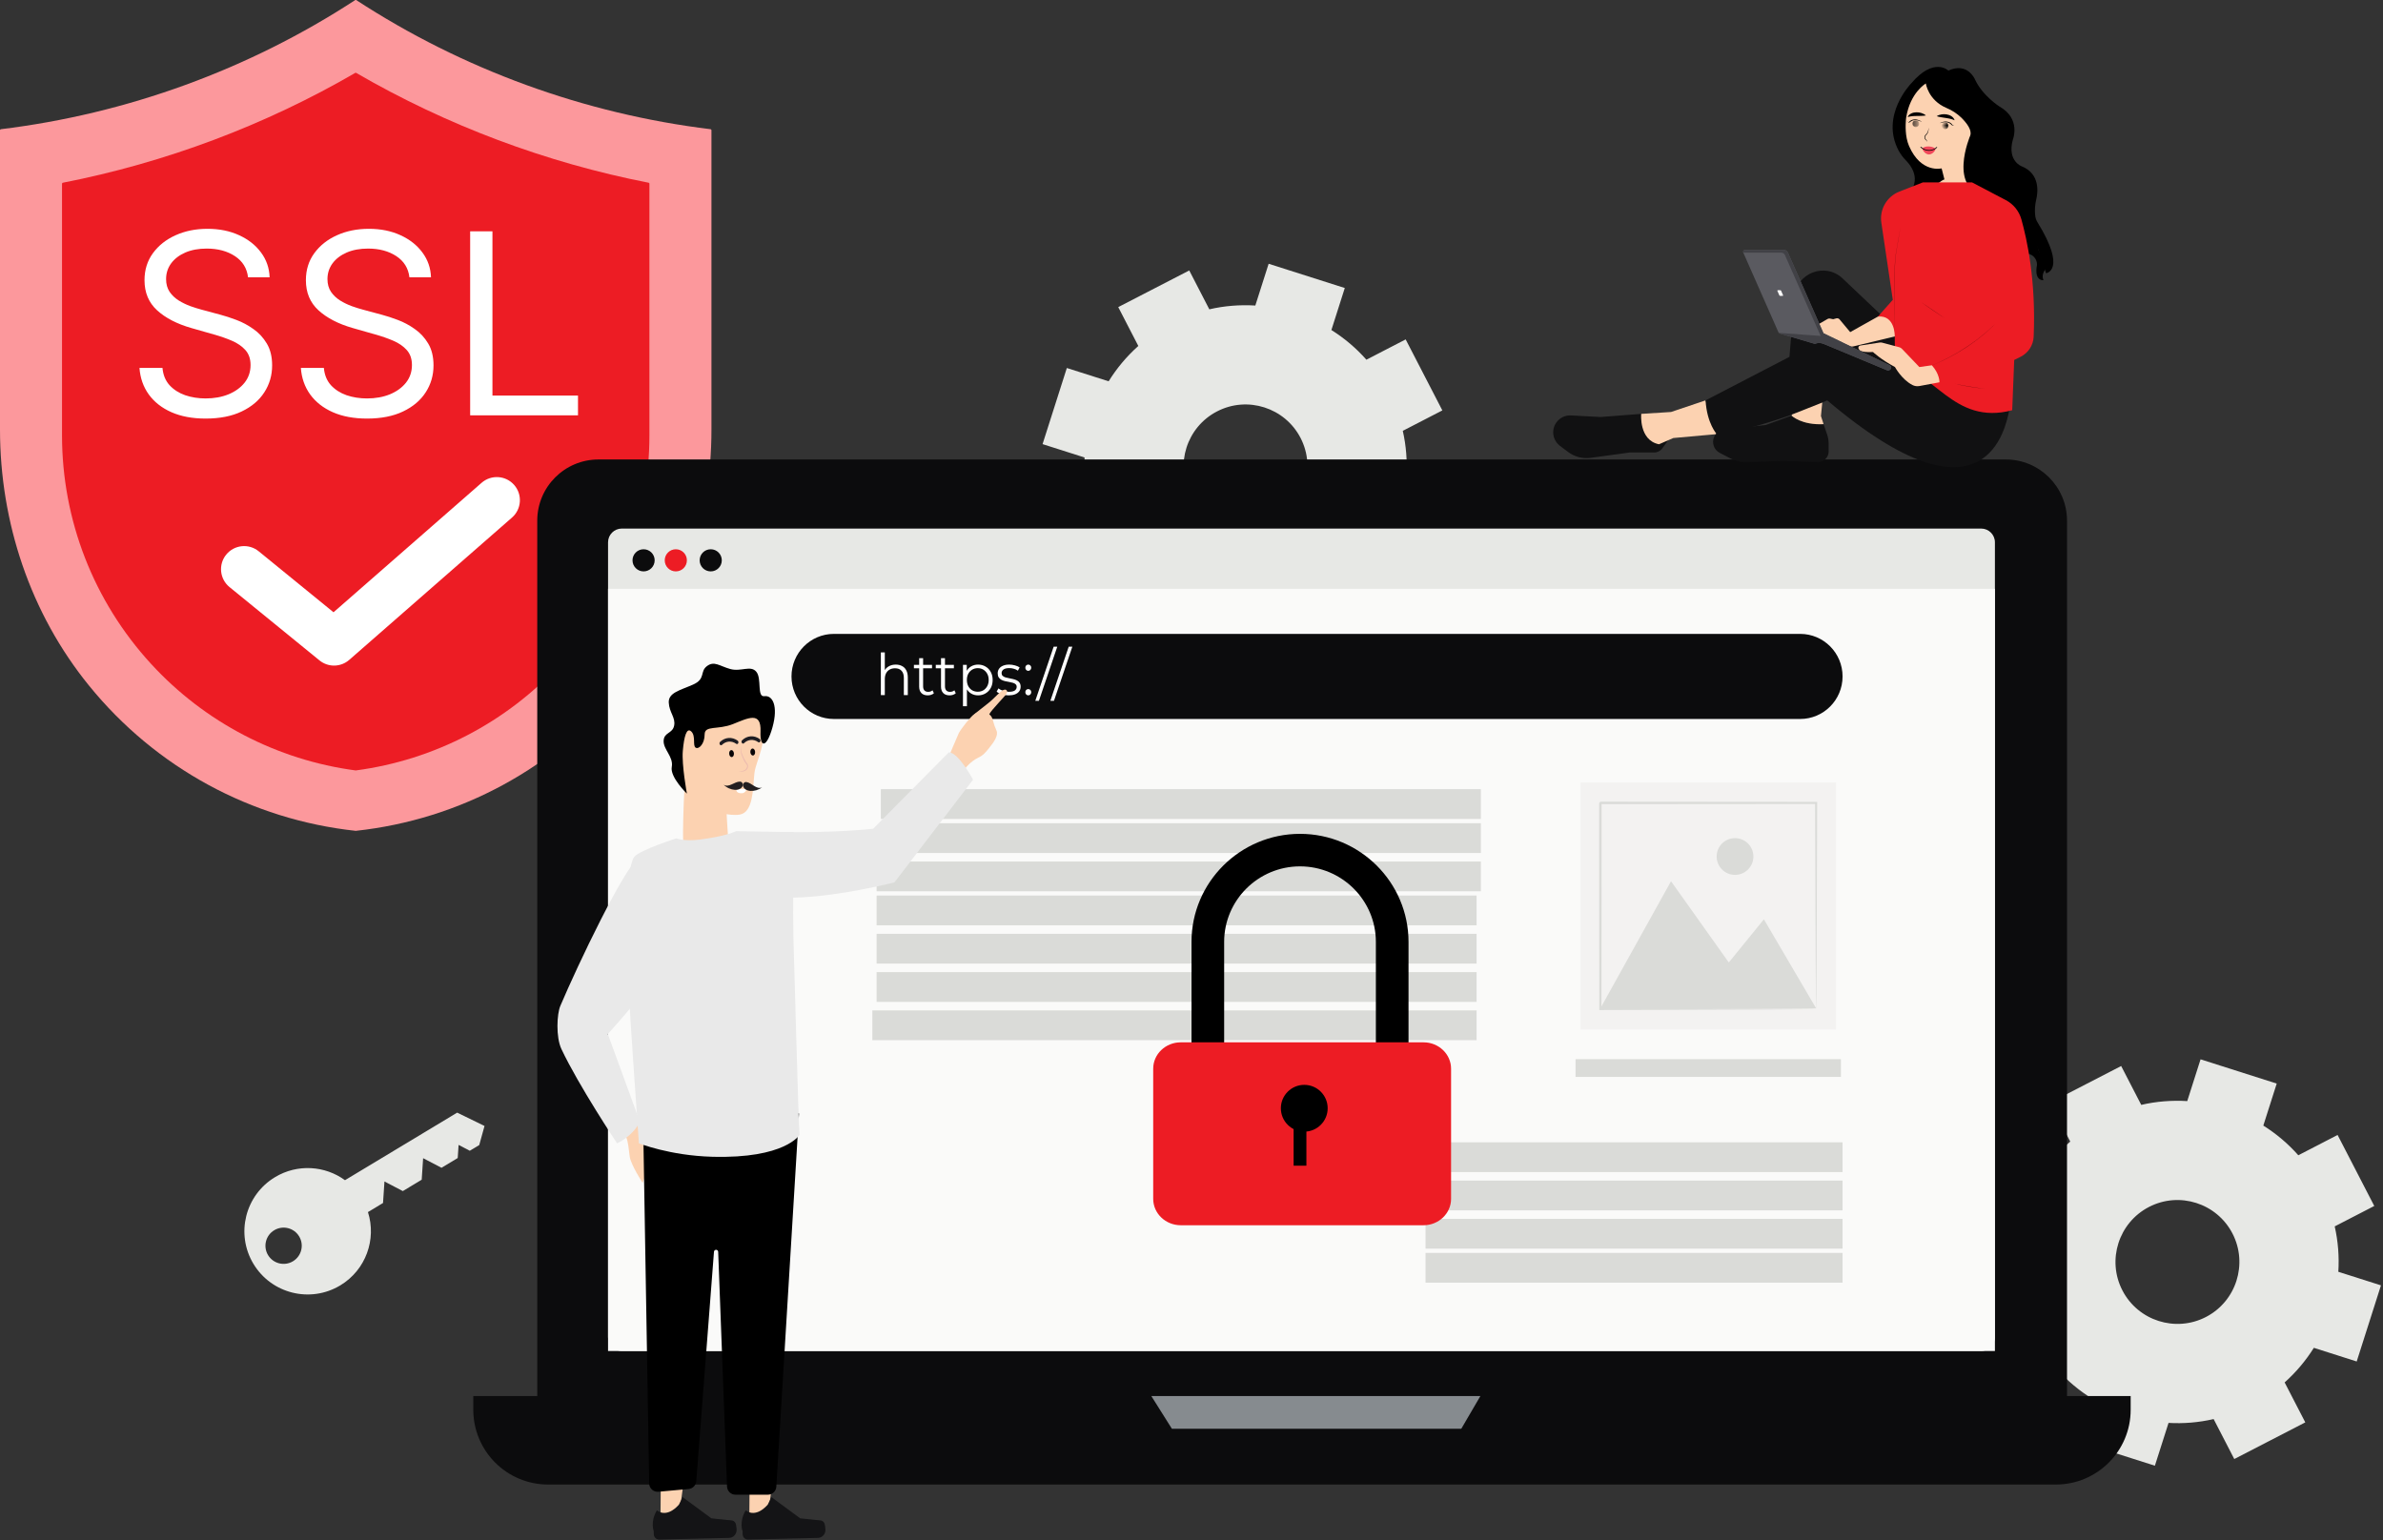 <svg width="560" height="362" viewBox="0 0 560 362" fill="none" xmlns="http://www.w3.org/2000/svg">
<rect x="0" y="0" width="560" height="362" fill="#333333" stroke="none"/>
<path d="M518.378 309.57C511.244 313.253 502.442 310.45 498.758 303.312C495.072 296.184 497.878 287.379 505.012 283.697C512.145 280.004 520.946 282.816 524.631 289.945C528.317 297.083 525.511 305.887 518.378 309.57ZM557.949 283.469L549.329 266.779L540.098 271.55C537.677 268.805 534.9 266.476 531.876 264.573L535.023 254.699L517.128 249L513.998 258.817C510.414 258.599 506.774 258.874 503.188 259.707L498.47 250.572L481.784 259.186L486.502 268.322C483.754 270.774 481.419 273.576 479.527 276.625L469.704 273.501L464 291.393L473.873 294.536C473.671 298.105 473.969 301.722 474.804 305.281L465.573 310.053L474.193 326.743L483.488 321.934C485.912 324.641 488.681 326.932 491.693 328.797L488.5 338.823L506.393 344.522L509.603 334.459C513.119 334.658 516.685 334.374 520.2 333.559L525.051 342.951L541.738 334.336L536.886 324.944C539.582 322.54 541.878 319.794 543.749 316.812L553.819 320.022L559.522 302.129L549.503 298.939C549.725 295.398 549.454 291.81 548.654 288.269L557.949 283.469Z" fill="#E7E8E5"/>
<path d="M299.378 122.57C292.244 126.253 283.442 123.45 279.758 116.312C276.072 109.184 278.878 100.379 286.012 96.697C293.145 93.004 301.946 95.816 305.631 102.945C309.317 110.083 306.511 118.887 299.378 122.57ZM338.949 96.469L330.329 79.779L321.098 84.55C318.677 81.805 315.9 79.476 312.876 77.573L316.023 67.699L298.128 62L294.998 71.817C291.414 71.6 287.774 71.874 284.188 72.707L279.47 63.572L262.784 72.186L267.502 81.322C264.754 83.774 262.419 86.576 260.527 89.625L250.704 86.501L245 104.393L254.873 107.536C254.671 111.105 254.969 114.722 255.804 118.281L246.573 123.053L255.193 139.743L264.488 134.934C266.912 137.641 269.681 139.932 272.693 141.797L269.5 151.823L287.393 157.522L290.603 147.459C294.119 147.658 297.685 147.374 301.2 146.559L306.051 155.951L322.738 147.336L317.886 137.944C320.582 135.54 322.878 132.794 324.749 129.812L334.819 133.022L340.522 115.129L330.503 111.939C330.725 108.398 330.454 104.81 329.654 101.269L338.949 96.469Z" fill="#E7E8E5"/>
<path d="M83.575 195.292C59.047 192.631 36.609 180.483 20.902 161.135C7.134 144.175 0 122.784 0 100.938V30.548L0.152 30.377C29.814 26.771 58.456 16.345 83.502 -4.57764e-05H83.688C108.727 16.344 137.374 26.769 167.039 30.377L167.191 30.548V100.938C167.191 122.781 160.059 144.17 146.295 161.129C130.588 180.481 108.147 192.631 83.616 195.292H83.575Z" fill="#FC989C"/>
<path d="M83.618 181.093H83.567C65.112 178.643 48.097 169.787 35.477 156.023C21.998 141.324 14.574 122.247 14.574 102.304V43.13L14.715 42.961C38.861 38.245 62.251 29.465 83.507 17.12H83.678C104.933 29.466 128.319 38.245 152.473 42.961L152.612 43.13V102.304C152.612 122.247 145.188 141.324 131.71 156.023C119.09 169.787 102.075 178.643 83.618 181.093Z" fill="#ED1C24"/>
<path d="M53.938 137.996L75.072 155.225C77.129 156.902 80.076 156.851 82.073 155.104L120.321 121.652C122.578 119.679 122.806 116.251 120.833 113.994C118.86 111.739 115.432 111.51 113.177 113.483L78.379 143.917L60.796 129.584C58.473 127.69 55.055 128.038 53.161 130.361C51.267 132.684 51.616 136.102 53.938 137.996Z" fill="white"/>
<path d="M58.29 65.187C58.036 63.047 57.008 61.386 55.206 60.203C53.404 59.02 51.193 58.429 48.575 58.429C46.66 58.429 44.984 58.739 43.548 59.358C42.126 59.978 41.014 60.83 40.211 61.914C39.423 62.998 39.029 64.23 39.029 65.61C39.029 66.764 39.303 67.757 39.852 68.587C40.416 69.404 41.134 70.087 42.007 70.636C42.879 71.171 43.795 71.615 44.752 71.966C45.709 72.304 46.589 72.579 47.392 72.79L51.785 73.973C52.911 74.269 54.164 74.677 55.544 75.198C56.938 75.719 58.268 76.43 59.536 77.331C60.817 78.218 61.873 79.358 62.703 80.752C63.534 82.146 63.95 83.857 63.95 85.884C63.95 88.221 63.337 90.333 62.112 92.22C60.901 94.107 59.127 95.606 56.79 96.718C54.467 97.831 51.644 98.387 48.321 98.387C45.224 98.387 42.541 97.887 40.275 96.887C38.022 95.888 36.248 94.494 34.953 92.706C33.671 90.918 32.946 88.841 32.777 86.475H38.184C38.325 88.109 38.874 89.46 39.831 90.53C40.803 91.586 42.028 92.375 43.506 92.896C44.998 93.403 46.603 93.656 48.321 93.656C50.321 93.656 52.116 93.332 53.707 92.685C55.298 92.023 56.558 91.108 57.487 89.939C58.416 88.756 58.881 87.377 58.881 85.8C58.881 84.364 58.48 83.195 57.677 82.294C56.875 81.393 55.819 80.661 54.509 80.097C53.2 79.534 51.785 79.041 50.264 78.619L44.942 77.099C41.563 76.127 38.888 74.74 36.917 72.938C34.946 71.136 33.96 68.778 33.96 65.863C33.96 63.441 34.615 61.329 35.924 59.527C37.248 57.711 39.022 56.303 41.246 55.303C43.485 54.29 45.984 53.783 48.744 53.783C51.531 53.783 54.009 54.282 56.178 55.282C58.346 56.268 60.064 57.619 61.331 59.337C62.612 61.055 63.288 63.005 63.358 65.187H58.29Z" fill="white"/>
<path d="M96.215 65.187C95.961 63.047 94.933 61.386 93.131 60.203C91.329 59.02 89.119 58.429 86.5 58.429C84.585 58.429 82.909 58.739 81.473 59.358C80.051 59.978 78.939 60.83 78.136 61.914C77.348 62.998 76.954 64.23 76.954 65.61C76.954 66.764 77.228 67.757 77.778 68.587C78.341 69.404 79.059 70.087 79.932 70.636C80.805 71.171 81.72 71.615 82.677 71.966C83.635 72.304 84.514 72.579 85.317 72.79L89.71 73.973C90.836 74.269 92.089 74.677 93.469 75.198C94.863 75.719 96.194 76.43 97.461 77.331C98.742 78.218 99.798 79.358 100.629 80.752C101.459 82.146 101.875 83.857 101.875 85.884C101.875 88.221 101.262 90.333 100.037 92.22C98.826 94.107 97.052 95.606 94.715 96.718C92.392 97.831 89.569 98.387 86.246 98.387C83.149 98.387 80.467 97.887 78.2 96.887C75.947 95.888 74.173 94.494 72.878 92.706C71.597 90.918 70.871 88.841 70.703 86.475H76.109C76.25 88.109 76.799 89.46 77.756 90.53C78.728 91.586 79.953 92.375 81.431 92.896C82.924 93.403 84.529 93.656 86.246 93.656C88.246 93.656 90.041 93.332 91.632 92.685C93.223 92.023 94.483 91.108 95.412 89.939C96.341 88.756 96.806 87.377 96.806 85.8C96.806 84.364 96.405 83.195 95.602 82.294C94.8 81.393 93.744 80.661 92.434 80.097C91.125 79.534 89.71 79.041 88.189 78.619L82.867 77.099C79.488 76.127 76.813 74.74 74.842 72.938C72.871 71.136 71.885 68.778 71.885 65.863C71.885 63.441 72.54 61.329 73.849 59.527C75.173 57.711 76.947 56.303 79.171 55.303C81.41 54.29 83.909 53.783 86.669 53.783C89.457 53.783 91.934 54.282 94.103 55.282C96.271 56.268 97.989 57.619 99.256 59.337C100.537 61.055 101.213 63.005 101.283 65.187H96.215Z" fill="white"/>
<path d="M110.486 97.626V54.374H115.724V92.98H135.829V97.626H110.486Z" fill="white"/>
<path d="M62.992 295.02C61.777 293.004 62.428 290.385 64.446 289.17C66.464 287.955 69.084 288.603 70.299 290.619C71.514 292.633 70.863 295.253 68.845 296.468C66.828 297.683 64.206 297.034 62.992 295.02ZM64.632 276.694C57.598 280.93 55.328 290.059 59.563 297.085C63.797 304.11 72.933 306.371 79.967 302.134C85.984 298.511 88.511 291.307 86.467 284.903L86.472 284.901L90.011 282.768L90.346 277.711L94.664 279.967L99.1 277.296L99.433 272.238L103.753 274.493L107.565 272.198L107.768 269.115L110.401 270.49L112.619 269.154L113.861 264.666L107.438 261.528L81.07 277.409C76.382 273.995 69.915 273.512 64.632 276.694Z" fill="#E7E8E5"/>
<path d="M471.351 345.728H140.645C132.696 345.728 126.252 339.285 126.252 331.335V122.393C126.252 114.444 132.696 108 140.645 108H471.351C479.301 108 485.744 114.444 485.744 122.393V331.335C485.744 339.285 479.301 345.728 471.351 345.728Z" fill="#0C0C0D"/>
<path d="M483.119 348.947H128.806C119.095 348.947 111.222 341.074 111.222 331.362V328.147H500.704V331.362C500.704 341.074 492.83 348.947 483.119 348.947Z" fill="#0C0C0D"/>
<path d="M270.559 328.146L275.392 335.835H343.401L347.889 328.146H270.559Z" fill="#868B8F"/>
<path d="M465.568 317.561H146.124C144.337 317.561 142.89 316.113 142.89 314.326V127.475C142.89 125.689 144.337 124.241 146.124 124.241H465.568C467.355 124.241 468.802 125.689 468.802 127.474V314.327C468.802 316.114 467.355 317.561 465.568 317.561Z" fill="#E7E8E5"/>
<path d="M468.802 317.561H142.89V138.405H468.802V317.561Z" fill="#FAFAF9"/>
<path d="M169.621 131.706C169.621 133.145 168.456 134.31 167.019 134.31C165.581 134.31 164.416 133.145 164.416 131.706C164.416 130.27 165.581 129.105 167.019 129.105C168.456 129.105 169.621 130.27 169.621 131.706Z" fill="#0C0C0D"/>
<path d="M153.845 131.706C153.845 133.145 152.679 134.31 151.241 134.31C149.805 134.31 148.639 133.145 148.639 131.706C148.639 130.27 149.805 129.105 151.241 129.105C152.679 129.105 153.845 130.27 153.845 131.706Z" fill="#0C0C0D"/>
<path d="M161.417 131.706C161.417 133.145 160.252 134.31 158.814 134.31C157.377 134.31 156.212 133.145 156.212 131.706C156.212 130.27 157.377 129.105 158.814 129.105C160.252 129.105 161.417 130.27 161.417 131.706Z" fill="#ED1C24"/>
<path d="M186 159C186 153.477 190.459 149 195.96 149H423.04C428.541 149 433 153.477 433 159C433 164.523 428.541 169 423.04 169H195.96C190.459 169 186 164.523 186 159Z" fill="#0C0C0D"/>
<path d="M210.507 156.216C211.065 156.216 211.554 156.329 211.972 156.554C212.4 156.77 212.731 157.104 212.967 157.554C213.211 158.005 213.333 158.572 213.333 159.257V163.378H212.404V159.351C212.404 158.604 212.221 158.041 211.855 157.662C211.497 157.275 210.991 157.081 210.337 157.081C209.848 157.081 209.421 157.185 209.054 157.392C208.697 157.59 208.418 157.883 208.217 158.27C208.025 158.649 207.929 159.108 207.929 159.649V163.378H207V153.351H207.929V158.23L207.746 157.865C207.964 157.351 208.313 156.95 208.793 156.662C209.272 156.365 209.844 156.216 210.507 156.216Z" fill="white"/>
<path d="M218.015 163.446C217.369 163.446 216.872 163.266 216.523 162.905C216.174 162.545 216 162.036 216 161.378V154.716H216.929V161.324C216.929 161.739 217.029 162.059 217.23 162.284C217.439 162.509 217.736 162.622 218.12 162.622C218.53 162.622 218.87 162.5 219.14 162.257L219.467 162.946C219.284 163.117 219.062 163.243 218.8 163.324C218.547 163.405 218.285 163.446 218.015 163.446ZM214.77 157.081V156.284H219.023V157.081H214.77Z" fill="white"/>
<path d="M223.152 163.446C222.506 163.446 222.009 163.266 221.66 162.905C221.311 162.545 221.137 162.036 221.137 161.378V154.716H222.066V161.324C222.066 161.739 222.166 162.059 222.367 162.284C222.576 162.509 222.873 162.622 223.257 162.622C223.667 162.622 224.007 162.5 224.277 162.257L224.604 162.946C224.421 163.117 224.199 163.243 223.937 163.324C223.684 163.405 223.422 163.446 223.152 163.446ZM219.907 157.081V156.284H224.16V157.081H219.907Z" fill="white"/>
<path d="M229.842 163.446C229.249 163.446 228.712 163.306 228.232 163.027C227.753 162.739 227.369 162.329 227.081 161.797C226.802 161.257 226.662 160.599 226.662 159.824C226.662 159.05 226.802 158.396 227.081 157.865C227.36 157.324 227.739 156.914 228.219 156.635C228.699 156.356 229.24 156.216 229.842 156.216C230.496 156.216 231.081 156.369 231.595 156.676C232.119 156.973 232.529 157.396 232.825 157.946C233.122 158.486 233.27 159.113 233.27 159.824C233.27 160.545 233.122 161.176 232.825 161.716C232.529 162.257 232.119 162.68 231.595 162.986C231.081 163.293 230.496 163.446 229.842 163.446ZM226.296 166V156.284H227.186V158.419L227.094 159.838L227.225 161.27V166H226.296ZM229.776 162.595C230.265 162.595 230.701 162.482 231.085 162.257C231.469 162.023 231.774 161.698 232.001 161.284C232.228 160.86 232.341 160.374 232.341 159.824C232.341 159.275 232.228 158.793 232.001 158.378C231.774 157.964 231.469 157.64 231.085 157.405C230.701 157.171 230.265 157.054 229.776 157.054C229.288 157.054 228.847 157.171 228.455 157.405C228.071 157.64 227.766 157.964 227.539 158.378C227.321 158.793 227.212 159.275 227.212 159.824C227.212 160.374 227.321 160.86 227.539 161.284C227.766 161.698 228.071 162.023 228.455 162.257C228.847 162.482 229.288 162.595 229.776 162.595Z" fill="white"/>
<path d="M237.009 163.446C236.442 163.446 235.906 163.365 235.4 163.203C234.894 163.032 234.497 162.82 234.209 162.568L234.628 161.811C234.907 162.027 235.264 162.216 235.701 162.378C236.137 162.532 236.595 162.608 237.075 162.608C237.729 162.608 238.2 162.505 238.488 162.297C238.776 162.081 238.92 161.797 238.92 161.446C238.92 161.185 238.837 160.982 238.671 160.838C238.514 160.685 238.305 160.572 238.043 160.5C237.781 160.419 237.489 160.351 237.166 160.297C236.843 160.243 236.521 160.18 236.198 160.108C235.884 160.036 235.596 159.932 235.334 159.797C235.073 159.653 234.859 159.459 234.693 159.216C234.536 158.973 234.457 158.649 234.457 158.243C234.457 157.856 234.562 157.509 234.772 157.203C234.981 156.896 235.286 156.658 235.688 156.486C236.098 156.306 236.595 156.216 237.179 156.216C237.624 156.216 238.069 156.279 238.514 156.405C238.959 156.523 239.325 156.68 239.613 156.878L239.207 157.649C238.902 157.432 238.575 157.279 238.226 157.189C237.877 157.09 237.528 157.041 237.179 157.041C236.56 157.041 236.102 157.153 235.805 157.378C235.517 157.595 235.373 157.874 235.373 158.216C235.373 158.486 235.452 158.698 235.609 158.851C235.775 159.005 235.988 159.126 236.25 159.216C236.521 159.297 236.813 159.365 237.127 159.419C237.45 159.473 237.768 159.541 238.082 159.622C238.405 159.694 238.697 159.797 238.959 159.932C239.229 160.059 239.443 160.243 239.6 160.486C239.766 160.721 239.849 161.032 239.849 161.419C239.849 161.833 239.735 162.194 239.508 162.5C239.29 162.797 238.968 163.032 238.54 163.203C238.121 163.365 237.611 163.446 237.009 163.446Z" fill="white"/>
<path d="M241.645 157.689C241.453 157.689 241.287 157.617 241.148 157.473C241.017 157.329 240.951 157.153 240.951 156.946C240.951 156.73 241.017 156.554 241.148 156.419C241.287 156.284 241.453 156.216 241.645 156.216C241.837 156.216 241.998 156.284 242.129 156.419C242.269 156.554 242.339 156.73 242.339 156.946C242.339 157.153 242.269 157.329 242.129 157.473C241.998 157.617 241.837 157.689 241.645 157.689ZM241.645 163.446C241.453 163.446 241.287 163.374 241.148 163.23C241.017 163.086 240.951 162.91 240.951 162.703C240.951 162.486 241.017 162.311 241.148 162.176C241.287 162.041 241.453 161.973 241.645 161.973C241.837 161.973 241.998 162.041 242.129 162.176C242.269 162.311 242.339 162.486 242.339 162.703C242.339 162.91 242.269 163.086 242.129 163.23C241.998 163.374 241.837 163.446 241.645 163.446Z" fill="white"/>
<path d="M243.292 164.73L247.61 152H248.46L244.142 164.73H243.292Z" fill="white"/>
<path d="M246.831 164.73L251.149 152H252L247.682 164.73H246.831Z" fill="white"/>
<path d="M432.614 253.132H370.256V248.961H432.614V253.132Z" fill="#DADBD8"/>
<path d="M431.437 241.98H371.43V183.924H431.437V241.98Z" fill="#F3F2F1"/>
<path d="M376.086 237.011L392.686 207.137L406.263 226.232L414.514 216.091L426.788 237.011H376.086Z" fill="#DADBD8"/>
<path d="M412.045 201.326C412.045 203.711 410.112 205.644 407.727 205.644C405.342 205.644 403.408 203.711 403.408 201.326C403.408 198.941 405.342 197.007 407.727 197.007C410.112 197.007 412.045 198.941 412.045 201.326Z" fill="#DADBD8"/>
<path d="M426.786 237.174C426.782 237.169 426.778 237.088 426.772 236.935C426.77 236.762 426.765 236.54 426.759 236.258C426.752 235.64 426.743 234.769 426.731 233.646C426.716 231.344 426.694 228.013 426.667 223.786C426.636 215.307 426.593 203.231 426.541 188.732L426.786 188.977C412.102 188.989 394.695 189.003 376.089 189.018C376.022 189.078 376.626 188.48 376.37 188.74V188.753V188.779V188.831V188.935V189.142V189.556V190.383V192.032C376.37 193.13 376.37 194.221 376.37 195.309C376.369 197.485 376.369 199.64 376.368 201.774C376.365 206.04 376.363 210.217 376.36 214.283C376.351 222.414 376.342 230.101 376.334 237.173L376.084 236.924C391.217 236.976 403.857 237.02 412.743 237.05C417.174 237.078 420.668 237.101 423.083 237.116C424.263 237.128 425.179 237.138 425.826 237.145C426.123 237.151 426.355 237.155 426.537 237.159C426.697 237.164 426.782 237.169 426.786 237.174C426.791 237.177 426.717 237.182 426.565 237.187C426.389 237.19 426.166 237.195 425.881 237.202C425.245 237.209 424.346 237.218 423.186 237.23C420.785 237.246 417.31 237.267 412.903 237.296C403.978 237.326 391.283 237.37 376.084 237.421L375.836 237.423V237.173C375.827 230.101 375.818 222.414 375.809 214.283C375.805 210.217 375.804 206.04 375.801 201.774C375.8 199.64 375.8 197.485 375.799 195.309C375.799 194.221 375.799 193.13 375.799 192.032V190.383L375.799 189.556V189.142V188.935V188.831V188.779V188.753V188.74C375.543 188.991 376.146 188.382 376.089 188.446C394.695 188.461 412.102 188.474 426.786 188.486L427.033 188.487L427.032 188.732C426.98 203.296 426.937 215.425 426.906 223.942C426.879 228.146 426.857 231.457 426.842 233.746C426.83 234.85 426.82 235.706 426.814 236.312C426.809 236.583 426.804 236.796 426.8 236.962C426.796 237.107 426.791 237.177 426.786 237.174Z" fill="#DADBD8"/>
<path d="M207 189L348 189" stroke="#DADBD8" stroke-width="7"/>
<path d="M207 197L348 197" stroke="#DADBD8" stroke-width="7"/>
<path d="M206 206L348 206" stroke="#DADBD8" stroke-width="7"/>
<path d="M206 214L347 214" stroke="#DADBD8" stroke-width="7"/>
<path d="M206 223L347 223" stroke="#DADBD8" stroke-width="7"/>
<path d="M206 232L347 232" stroke="#DADBD8" stroke-width="7"/>
<path d="M205 241L347 241" stroke="#DADBD8" stroke-width="7"/>
<path d="M335 272L433 272" stroke="#DADBD8" stroke-width="7"/>
<path d="M335 290L433 290" stroke="#DADBD8" stroke-width="7"/>
<path d="M335 281L433 281" stroke="#DADBD8" stroke-width="7"/>
<path d="M335 298L433 298" stroke="#DADBD8" stroke-width="7"/>
<path d="M331 263H323.327V221.401C323.327 211.609 315.33 203.643 305.501 203.643C295.67 203.643 287.673 211.609 287.673 221.401V263H280V221.401C280 207.396 291.44 196 305.501 196C319.561 196 331 207.396 331 221.401V263Z" fill="black"/>
<path d="M334.514 288H277.486C273.904 288 271 285.219 271 281.789V251.211C271 247.781 273.904 245 277.486 245H334.514C338.096 245 341 247.781 341 251.211V281.789C341 285.219 338.096 288 334.514 288Z" fill="#ED1C24"/>
<path d="M312 260.5C312 263.538 309.537 266 306.501 266C303.463 266 301 263.538 301 260.5C301 257.463 303.463 255 306.501 255C309.537 255 312 257.463 312 260.5Z" fill="black"/>
<path d="M307 274H304V263H307V274Z" fill="black"/>
<path d="M451.91 42.584C451.91 42.584 453.298 48.511 453.298 50.02C453.298 50.02 463.259 50.235 465.529 45.278C465.529 45.278 461.872 37.735 462.125 34.178L451.91 42.584Z" fill="#FCD2B1"/>
<path d="M454.654 40.29C450.211 39.983 446.95 34.805 447.37 28.725C447.791 22.645 451.733 17.965 456.177 18.272C460.62 18.579 463.881 23.757 463.46 29.837C463.04 35.917 459.097 40.597 454.654 40.29Z" fill="#FCD2B1"/>
<path d="M448.627 34.335C451.456 40.816 456.276 39.578 456.276 39.578L456.937 42.173C456.169 42.375 454.559 43.873 454.559 43.873C451.178 44.233 447.316 46.763 447.316 46.763C452.038 42.904 449.324 39.177 447.914 37.729C447.235 37.05 446.655 36.277 446.189 35.433C441.746 27.136 449.122 19.609 449.122 19.609C454.486 13.287 457.865 16.591 457.865 16.591C462.37 14.529 464.098 18.632 464.098 18.632C465.843 22.47 469.859 25.031 469.859 25.031C475.026 27.93 473.005 32.858 473.005 32.858C471.654 37.849 475.09 39.091 475.09 39.091C479.488 40.852 478.891 45.289 478.525 46.828C478.382 47.414 478.286 48.01 478.24 48.612C478.172 49.383 478.194 50.16 478.306 50.926C478.386 51.4 478.558 51.852 478.813 52.258C485.778 63.569 480.818 64.223 480.818 64.223C477.176 52.617 474.507 47.52 474.507 47.52C472.225 42.397 468.819 41.697 467.066 41.717C466.898 41.719 466.733 41.756 466.579 41.826C466.426 41.896 466.289 41.998 466.177 42.124C466.065 42.251 465.98 42.399 465.928 42.56C465.875 42.722 465.857 42.892 465.874 43.061C466.06 44.179 466.492 45.24 467.139 46.166C457.421 44.813 463.015 31.833 463.015 31.833C463.435 30.553 462.163 28.905 460.916 27.662C459.887 26.675 458.684 25.892 457.369 25.354C453.1 23.514 452.571 19.619 452.571 19.619C452.571 19.619 448.897 21.717 447.945 27.64C447.932 27.826 447.896 28.017 447.884 28.192C447.81 29.214 447.626 32.036 448.627 34.335Z" fill="black"/>
<path d="M480.346 63.796C480.161 64.108 480.052 64.459 480.027 64.82C480.002 65.181 480.062 65.543 480.202 65.878C477.832 65.837 478.697 62.268 478.697 62.268C478.695 62.107 478.681 61.946 478.656 61.787C478.585 61.283 478.361 60.81 478.014 60.432C477.667 60.054 477.213 59.787 476.71 59.666C473.779 59.343 473.95 57.465 473.95 57.465C473.549 56.043 472.917 56.164 472.917 56.164C471.35 55.932 470.881 55.489 470.881 55.489C470.84 56.999 470.614 58.108 470.289 58.933C469.15 61.807 466.775 61.137 466.775 61.137C469.063 59.767 467.306 57.079 467.306 57.079C466.234 55.23 467.799 52.803 467.799 52.803C468.043 52.428 468.173 51.992 468.175 51.545C468.169 51.188 468.054 50.84 467.845 50.548C467.418 49.9 467.82 48.778 467.82 48.778C468.789 47.799 467.959 46.773 467.959 46.773L466.707 47.691C466.86 48.642 466.624 48.896 466.624 48.896C466.511 49.231 466.485 49.589 466.548 49.936C466.611 50.284 466.761 50.611 466.984 50.888C465.283 50.554 465.939 47.638 465.939 47.638C466.037 46.214 464.186 45.416 464.186 45.416C462.342 43.858 464.083 42.32 464.083 42.32C465.332 40.398 467.507 39.889 467.507 39.889C470.04 38.463 474.518 42.343 474.518 42.343C477.783 43.866 476.256 46.095 476.256 46.095C478.086 47.637 476.95 49.601 476.95 49.601C476.269 51.297 478.307 52.566 478.307 52.566C480.35 53.755 479.105 56.376 479.105 56.376C478.269 58.535 479.844 60.121 479.844 60.121C481.569 62.281 480.346 63.796 480.346 63.796Z" fill="black"/>
<mask id="mask0_6442_28101" style="mask-type:luminance" maskUnits="userSpaceOnUse" x="449" y="28" width="2" height="2">
<path d="M449.088 29.113C449.171 29.623 449.59 29.98 450.023 29.909C450.457 29.839 450.741 29.368 450.657 28.857C450.574 28.347 450.155 27.99 449.721 28.061C449.288 28.131 449.004 28.602 449.088 29.113Z" fill="white"/>
</mask>
<g mask="url(#mask0_6442_28101)">
<path d="M449.422 29.096C449.437 29.54 449.8 29.89 450.235 29.879C450.669 29.867 451.009 29.498 450.994 29.054C450.979 28.61 450.615 28.26 450.181 28.271C449.747 28.283 449.407 28.652 449.422 29.096Z" fill="black"/>
</g>
<mask id="mask1_6442_28101" style="mask-type:luminance" maskUnits="userSpaceOnUse" x="456" y="28" width="3" height="3">
<path d="M458.234 29.744C458.081 30.238 457.617 30.534 457.198 30.404C456.778 30.275 456.562 29.77 456.715 29.276C456.868 28.782 457.332 28.486 457.751 28.615C458.171 28.745 458.387 29.25 458.234 29.744Z" fill="white"/>
</mask>
<g mask="url(#mask1_6442_28101)">
<path d="M457.897 29.683C457.822 30.121 457.413 30.418 456.985 30.347C456.556 30.276 456.27 29.864 456.346 29.426C456.422 28.988 456.831 28.691 457.259 28.762C457.687 28.834 457.973 29.246 457.897 29.683Z" fill="black"/>
</g>
<path d="M451.628 28.657C451.503 28.595 451.375 28.538 451.243 28.484C451.111 28.43 450.974 28.381 450.834 28.34C450.694 28.299 450.551 28.265 450.406 28.244C450.334 28.234 450.262 28.227 450.19 28.224C450.119 28.22 450.048 28.221 449.979 28.225C449.841 28.233 449.71 28.257 449.588 28.292C449.527 28.31 449.468 28.331 449.411 28.353C449.356 28.376 449.3 28.4 449.248 28.427C449.039 28.533 448.863 28.662 448.695 28.796L448.687 28.802C448.668 28.818 448.627 28.821 448.595 28.809C448.589 28.807 448.583 28.805 448.579 28.802C448.519 28.763 448.46 28.725 448.402 28.686L448.315 28.627C448.287 28.607 448.258 28.587 448.231 28.566C448.27 28.581 448.308 28.596 448.346 28.611L448.458 28.657C448.533 28.688 448.606 28.72 448.679 28.751L448.562 28.757C448.617 28.679 448.682 28.603 448.759 28.529C448.837 28.456 448.927 28.386 449.036 28.322C449.063 28.306 449.091 28.29 449.12 28.275C449.149 28.26 449.18 28.245 449.211 28.231C449.276 28.203 449.343 28.177 449.418 28.154C449.492 28.132 449.572 28.113 449.656 28.098C449.74 28.084 449.829 28.073 449.921 28.069C450.012 28.066 450.105 28.067 450.197 28.074C450.289 28.081 450.379 28.093 450.466 28.109C450.64 28.142 450.801 28.19 450.944 28.246C451.088 28.302 451.217 28.367 451.331 28.436C451.389 28.47 451.442 28.506 451.492 28.543C451.542 28.58 451.589 28.618 451.628 28.657Z" fill="black"/>
<path d="M455.87 28.952C456.003 28.907 456.138 28.868 456.276 28.833C456.414 28.798 456.556 28.768 456.7 28.746C456.845 28.725 456.992 28.711 457.138 28.711C457.211 28.711 457.283 28.713 457.354 28.72C457.426 28.727 457.495 28.736 457.563 28.75C457.699 28.777 457.825 28.819 457.942 28.871C457.999 28.897 458.055 28.925 458.108 28.955C458.16 28.986 458.212 29.017 458.259 29.051C458.452 29.184 458.609 29.337 458.756 29.492L458.763 29.5C458.78 29.518 458.821 29.527 458.854 29.52C458.86 29.518 458.866 29.517 458.871 29.514C458.935 29.485 459 29.455 459.062 29.424L459.156 29.377C459.187 29.361 459.218 29.346 459.248 29.329C459.207 29.338 459.168 29.348 459.128 29.358L459.01 29.388C458.932 29.408 458.855 29.429 458.779 29.451L458.894 29.472C458.85 29.387 458.796 29.303 458.73 29.22C458.662 29.137 458.583 29.055 458.484 28.976C458.46 28.957 458.434 28.937 458.407 28.918C458.381 28.899 458.352 28.881 458.323 28.862C458.263 28.826 458.2 28.79 458.129 28.757C458.058 28.725 457.982 28.695 457.901 28.669C457.819 28.643 457.733 28.621 457.643 28.604C457.553 28.588 457.461 28.577 457.369 28.57C457.277 28.565 457.185 28.564 457.097 28.568C456.92 28.577 456.755 28.602 456.605 28.638C456.454 28.674 456.318 28.72 456.195 28.773C456.134 28.799 456.075 28.827 456.021 28.857C455.966 28.887 455.915 28.918 455.87 28.952Z" fill="black"/>
<path d="M452.936 33.365C452.897 33.205 452.829 33.051 452.731 32.924C452.707 32.892 452.682 32.861 452.654 32.832C452.64 32.818 452.625 32.804 452.612 32.791C452.599 32.779 452.587 32.766 452.576 32.753C452.53 32.701 452.49 32.642 452.459 32.578C452.397 32.449 452.37 32.299 452.395 32.16C452.406 32.091 452.432 32.026 452.467 31.967C452.504 31.909 452.554 31.853 452.605 31.795C452.708 31.682 452.816 31.563 452.907 31.426C452.999 31.289 453.076 31.137 453.125 30.975C453.176 30.813 453.204 30.645 453.212 30.477C453.222 30.309 453.213 30.142 453.192 29.979C453.19 30.309 453.153 30.641 453.039 30.936C452.982 31.083 452.907 31.218 452.816 31.339C452.725 31.461 452.621 31.568 452.513 31.68C452.459 31.737 452.403 31.796 452.354 31.871C452.303 31.946 452.268 32.036 452.252 32.13C452.219 32.318 452.26 32.51 452.344 32.66C452.386 32.735 452.439 32.802 452.499 32.856C452.515 32.87 452.53 32.883 452.546 32.895C452.56 32.906 452.574 32.916 452.588 32.928C452.615 32.95 452.642 32.973 452.668 32.999C452.719 33.049 452.767 33.106 452.812 33.167C452.856 33.229 452.897 33.295 452.936 33.365Z" fill="black"/>
<path d="M455.124 27.313C455.223 27.347 455.319 27.373 455.414 27.398C455.509 27.423 455.603 27.444 455.695 27.465C455.881 27.506 456.063 27.541 456.242 27.572C456.421 27.603 456.597 27.63 456.772 27.656L457.288 27.735C457.458 27.761 457.625 27.791 457.791 27.82L457.854 27.831C457.874 27.835 457.895 27.838 457.916 27.843C457.957 27.852 457.998 27.859 458.04 27.867C458.121 27.886 458.205 27.901 458.286 27.922C458.45 27.961 458.616 28.003 458.783 28.061C458.827 28.073 458.866 28.092 458.91 28.107L458.975 28.13L459.039 28.157C459.061 28.166 459.082 28.176 459.105 28.185L459.139 28.198L459.172 28.214C459.216 28.235 459.262 28.256 459.312 28.276C459.301 28.226 459.286 28.177 459.27 28.127C459.266 28.114 459.262 28.102 459.257 28.09L459.241 28.055C459.231 28.031 459.219 28.008 459.208 27.985C459.196 27.961 459.185 27.937 459.172 27.915L459.13 27.849C459.101 27.805 459.072 27.761 459.038 27.721C458.908 27.555 458.745 27.417 458.57 27.303C458.482 27.243 458.39 27.196 458.297 27.148C458.204 27.105 458.109 27.062 458.012 27.03C457.818 26.962 457.62 26.911 457.421 26.882C457.023 26.821 456.624 26.826 456.236 26.894C456.042 26.927 455.851 26.977 455.664 27.044C455.571 27.078 455.479 27.116 455.388 27.16C455.298 27.203 455.209 27.252 455.124 27.313Z" fill="black"/>
<path d="M452.583 27.138C452.48 27.158 452.382 27.17 452.284 27.181C452.186 27.193 452.091 27.201 451.996 27.209C451.807 27.224 451.622 27.234 451.44 27.24C451.259 27.246 451.08 27.249 450.904 27.251L450.382 27.258C450.21 27.26 450.04 27.266 449.871 27.272L449.808 27.275C449.787 27.276 449.766 27.276 449.745 27.278C449.703 27.281 449.661 27.283 449.619 27.285C449.536 27.292 449.451 27.296 449.367 27.305C449.2 27.322 449.029 27.34 448.856 27.375C448.811 27.38 448.769 27.394 448.724 27.403L448.656 27.417L448.589 27.435C448.566 27.441 448.544 27.448 448.52 27.453L448.484 27.462L448.45 27.473C448.403 27.487 448.355 27.502 448.303 27.515C448.32 27.466 448.342 27.42 448.364 27.373C448.37 27.361 448.376 27.349 448.382 27.338L448.403 27.305C448.416 27.283 448.431 27.262 448.446 27.24C448.46 27.219 448.475 27.197 448.491 27.176L448.541 27.116C448.576 27.078 448.611 27.037 448.65 27.003C448.802 26.856 448.983 26.742 449.172 26.653C449.266 26.606 449.364 26.572 449.462 26.537C449.561 26.507 449.661 26.478 449.762 26.459C449.963 26.418 450.166 26.396 450.367 26.394C450.769 26.389 451.164 26.449 451.539 26.569C451.727 26.629 451.909 26.704 452.085 26.796C452.172 26.843 452.259 26.893 452.342 26.949C452.426 27.005 452.507 27.065 452.583 27.138Z" fill="black"/>
<path d="M454.809 35.111C454.792 35.468 454.052 36.346 453.252 36.307C452.449 36.269 451.783 35.355 451.8 34.997C451.817 34.64 452.481 34.382 453.282 34.421C454.083 34.459 454.826 34.754 454.809 35.111Z" fill="#F1485B"/>
<path d="M453.012 35.423C452.374 35.349 451.763 35.069 451.326 34.641C451.292 34.607 451.292 34.552 451.325 34.518C451.358 34.483 451.414 34.483 451.448 34.517C451.938 34.996 452.661 35.278 453.384 35.269C454.044 35.26 454.643 35.012 455.072 34.571C455.106 34.536 455.161 34.535 455.195 34.569C455.23 34.603 455.23 34.657 455.197 34.692C454.735 35.167 454.092 35.433 453.386 35.442C453.261 35.444 453.136 35.437 453.012 35.423Z" fill="black"/>
<path d="M385.68 97.283L376.131 98.022L369.189 97.65C366.913 97.529 365 99.341 365 101.621C365 102.869 365.587 104.044 366.583 104.795L368.479 106.225C370.006 107.376 371.927 107.877 373.823 107.615L382.934 106.361H388.728C389.489 106.361 390.205 105.994 390.649 105.377L392.001 103.493L385.68 97.283Z" fill="#111112"/>
<path d="M400.802 94.108L392.691 96.839L385.682 97.283C385.682 97.283 385.101 103.472 389.853 104.428L393.231 102.958L403.437 102.045L400.802 94.108Z" fill="#FCD2B1"/>
<path d="M472.165 96.521C471.327 100.067 466.987 125.985 429.399 94.109C429.399 94.109 415.386 100.547 403.442 102.045C403.442 102.045 401.126 99.57 400.807 94.109L420.518 83.879L421.682 69.781C422.146 64.156 428.914 61.57 433.011 65.452L441.845 73.82L472.165 96.521Z" fill="#111112"/>
<path d="M463.427 42.873L471.373 47.043C473.163 47.981 474.48 49.618 475.023 51.564C476.321 56.218 478.475 65.857 477.909 79.121C477.823 81.139 476.65 82.954 474.844 83.859L473.335 84.613L472.865 96.422C458.879 100.141 454.385 86.611 445.316 86.275L445.263 79.089L441.315 74.409L444.802 70.472L442.11 52.347C441.645 49.217 443.405 46.181 446.353 45.029L451.868 42.873H463.427Z" fill="#ED1C24"/>
<path d="M402.572 103.866C402.572 104.373 402.702 104.858 402.941 105.285C402.958 105.317 402.976 105.348 402.995 105.378C403.028 105.433 403.064 105.488 403.1 105.539C403.365 105.915 403.72 106.229 404.142 106.449L406.679 107.765C407.818 108.355 409.087 108.646 410.368 108.608L419.068 108.353L427.187 108.591C427.554 108.6 427.902 108.533 428.218 108.399C428.343 108.347 428.461 108.285 428.574 108.213C428.599 108.198 428.622 108.183 428.645 108.167C428.689 108.138 428.731 108.107 428.772 108.074C428.792 108.058 428.815 108.041 428.834 108.023C428.88 107.987 428.924 107.948 428.967 107.907C429 107.874 429.034 107.84 429.065 107.806C429.147 107.719 429.222 107.626 429.288 107.528C429.307 107.5 429.325 107.472 429.342 107.444C429.362 107.416 429.379 107.387 429.395 107.358L429.396 107.355L429.401 107.346C429.407 107.337 429.411 107.328 429.416 107.319C429.614 106.967 429.726 106.561 429.726 106.126V104.287C429.726 103.555 429.605 102.828 429.367 102.136L428.535 99.699C428.535 99.699 423.879 100.136 421.005 97.699L414.975 99.886L405.161 100.974C403.998 101.102 403.056 101.907 402.712 102.972C402.622 103.254 402.572 103.555 402.572 103.866Z" fill="#111112"/>
<path d="M428.54 99.698L427.919 97.793L428.229 94.625L421.132 97.43L421.011 97.698C421.011 97.698 423.349 99.968 428.54 99.698Z" fill="#FCD2B1"/>
<path d="M453.982 85.862C454.685 85.606 455.373 85.309 456.056 85.002C456.734 84.686 457.407 84.358 458.069 84.009C459.395 83.312 460.691 82.559 461.942 81.736C462.098 81.633 462.257 81.534 462.411 81.428L462.872 81.108L463.332 80.787C463.486 80.679 463.641 80.575 463.79 80.46L464.69 79.787L464.913 79.619C464.988 79.562 465.06 79.502 465.133 79.444L465.57 79.092L466.007 78.739C466.153 78.621 466.299 78.504 466.439 78.379L467.283 77.64C467.569 77.398 467.835 77.135 468.106 76.876L468.916 76.1C467.829 77.127 466.726 78.139 465.547 79.064L465.109 79.413C465.036 79.472 464.964 79.532 464.89 79.588L464.665 79.756L463.763 80.424C463.616 80.537 463.459 80.641 463.306 80.748L462.844 81.067L462.382 81.385C462.228 81.491 462.069 81.588 461.912 81.691C460.667 82.518 459.374 83.276 458.052 83.977C456.73 84.674 455.379 85.324 453.982 85.862Z" fill="#5F0609"/>
<path d="M445.266 79.089L445.284 72.615L445.293 66.142C445.293 65.064 445.286 63.983 445.293 62.906C445.311 61.827 445.397 60.751 445.548 59.683C445.624 59.15 445.722 58.619 445.812 58.087L446.087 56.492L446.628 53.3C446.253 55.426 445.862 57.547 445.513 59.678C445.358 60.747 445.269 61.825 445.248 62.905C445.237 63.984 445.243 65.062 445.24 66.142L445.248 72.615L445.266 79.089Z" fill="#5F0609"/>
<path d="M459.289 90.206C459.88 90.344 460.473 90.47 461.069 90.586C461.663 90.703 462.261 90.809 462.859 90.91C463.457 91.008 464.058 91.096 464.66 91.175C465.261 91.251 465.865 91.312 466.469 91.358C465.866 91.292 465.264 91.217 464.665 91.134C464.064 91.048 463.465 90.958 462.868 90.857C462.269 90.76 461.673 90.654 461.077 90.546C460.481 90.436 459.884 90.326 459.289 90.206Z" fill="#5F0609"/>
<path d="M451.452 71.02C451.908 71.344 452.367 71.667 452.827 71.986L454.21 72.941L455.602 73.884C456.066 74.198 456.533 74.509 457 74.816C456.544 74.493 456.085 74.17 455.625 73.85L454.242 72.896L452.85 71.953C452.386 71.639 451.919 71.328 451.452 71.02Z" fill="#5F0609"/>
<path d="M445.264 79.089C445.264 79.089 445.414 74.022 441.315 74.41L434.793 78.066L432.3 75.079C432.109 74.85 431.801 74.754 431.514 74.835L430.796 75.035L430.028 74.879C429.847 74.842 429.658 74.874 429.498 74.965L427.42 76.163C427.143 76.322 426.997 76.639 427.053 76.953L427.287 78.265L426.967 79.001C426.835 79.302 426.969 79.654 427.268 79.791C427.535 79.914 427.851 79.825 428.017 79.583L428.73 78.544L429.321 78.888C429.442 79.468 429.933 79.897 430.524 79.939L431.409 80.003C431.409 80.003 433.053 82.161 436.114 81.286L445.264 79.089Z" fill="#FCD2B1"/>
<path d="M409.656 59.351L417.926 78.092C417.95 78.146 417.982 78.196 418.023 78.238C418.089 78.315 418.178 78.372 418.278 78.4L426.472 80.822C427.128 80.549 427.868 80.549 428.525 80.822L443.441 87.03C443.634 87.112 443.862 87.099 444.055 86.979C444.603 86.639 444.548 86.088 443.965 85.805L428.515 78.326L420.131 59.333C419.976 58.981 419.627 58.754 419.243 58.754H410.044C409.737 58.754 409.531 59.07 409.656 59.351Z" fill="#5A5A60"/>
<path d="M453.982 85.863L451.045 86.276L446.952 81.99C446.778 81.807 446.556 81.675 446.312 81.611L442.306 80.544C442.123 80.496 441.933 80.485 441.745 80.514L437.168 81.213C436.77 81.274 436.574 81.752 436.836 82.059L436.845 82.068C436.845 82.068 436.946 82.94 440.144 82.739C440.144 82.739 441.918 84.451 445.321 86.276C445.321 86.276 446.849 89.156 449.411 90.497C449.926 90.766 450.521 90.84 451.091 90.733L455.772 89.857C455.772 89.857 455.848 87.924 453.982 85.863Z" fill="#FCD2B1"/>
<path d="M443.697 87.082C443.699 87.082 443.702 87.082 443.703 87.082C443.821 87.081 443.939 87.049 444.048 86.984C444.05 86.983 444.052 86.981 444.055 86.98C444.311 86.82 444.436 86.615 444.436 86.412C444.436 86.182 444.275 85.956 443.965 85.806L429.334 78.723L428.515 78.327L427.892 76.914C427.89 76.914 427.89 76.914 427.89 76.915C427.89 76.914 427.89 76.914 427.89 76.914L420.131 59.333C419.976 58.981 419.627 58.754 419.243 58.754H410.044C409.799 58.754 409.619 58.956 409.619 59.179C409.619 59.236 409.63 59.295 409.656 59.352L409.672 59.388H418.572C418.958 59.388 419.306 59.615 419.461 59.967L427.846 78.961L418.022 78.239C418.089 78.315 418.177 78.372 418.277 78.4L426.472 80.823C426.8 80.686 427.149 80.617 427.498 80.617C427.847 80.617 428.196 80.686 428.524 80.823L443.441 87.03C443.444 87.032 443.448 87.034 443.451 87.035C443.528 87.066 443.611 87.082 443.695 87.082C443.696 87.082 443.696 87.082 443.697 87.082Z" fill="#414146"/>
<path d="M419.022 69.4L418.549 68.33C418.519 68.262 418.452 68.219 418.378 68.219H417.768C417.696 68.219 417.647 68.293 417.676 68.36L418.149 69.429C418.178 69.498 418.246 69.54 418.32 69.54H418.929C419.002 69.54 419.051 69.466 419.022 69.4Z" fill="white"/>
<path d="M160.536 198.01C160.652 200.502 171.408 202.664 171.274 199.614C171.219 198.389 171.097 196.749 170.975 194.956C170.945 194.553 170.915 194.15 170.896 193.732C170.851 193.135 170.817 192.536 170.783 191.924C170.701 190.184 170.653 188.441 170.719 186.97C170.939 182.216 167.481 179.441 164.596 179.796C162.741 180.017 161.123 181.549 160.89 184.683L160.879 184.712C160.868 184.866 160.856 185.02 160.857 185.188C160.618 188.894 160.441 195.628 160.536 198.01" fill="#FCD2B1"/>
<path d="M161.382 185.903C161.97 187.108 163.06 188.154 164.382 188.997C167.379 190.927 171.573 191.862 173.871 191.466C176.937 190.939 176.922 185.635 177.226 182.382C177.245 182.124 177.273 181.873 177.302 181.645C177.706 178.527 180.477 174.85 179.119 167.628C178.448 164.068 175.024 162.499 169.805 161.904C164.587 161.303 161.237 164.111 160.095 168.782C158.949 173.451 159.465 181.973 161.382 185.903Z" fill="#FCD2B1"/>
<path d="M181.508 171.038C182.961 165.894 181.517 163.38 179.658 163.647C177.801 163.915 179.07 159.524 177.737 157.905C176.404 156.287 174.125 157.962 171.599 157.253C169.075 156.545 167.837 155.279 166.125 156.577C164.414 157.874 165.878 159.566 162.899 160.902C159.92 162.238 157.044 162.785 157.159 165.141C157.275 167.498 158.808 168.66 158.419 170.574C158.032 172.49 156.037 172.076 155.953 174.132C155.868 176.188 158.315 177.879 157.864 180.281C157.413 182.682 161.418 186.539 161.418 186.539C161.418 186.539 160.174 179.777 160.458 176.508C160.74 173.238 161.328 170.867 162.452 171.94C163.575 173.015 162.712 175.342 163.501 175.754C164.289 176.166 165.591 174.78 165.59 172.615C165.59 170.45 168.667 171.611 172.216 170.208C175.764 168.806 178.927 167.083 178.722 171.973C178.563 175.801 180.134 175.896 181.508 171.038" fill="black"/>
<path d="M175.953 188.373C175.953 188.373 175.047 189.691 173.717 189.117C172.388 188.543 171.866 187.531 171.924 186.592C171.981 185.652 176.031 187.35 175.953 188.373" fill="#FCD2B1"/>
<path d="M176.952 177.591C176.643 177.614 176.364 177.262 176.33 176.806C176.296 176.35 176.52 175.961 176.829 175.938C177.138 175.915 177.416 176.266 177.45 176.723C177.484 177.179 177.261 177.568 176.952 177.591Z" fill="#0A0709"/>
<path d="M171.972 177.961C171.663 177.984 171.385 177.633 171.351 177.177C171.317 176.72 171.54 176.332 171.849 176.309C172.159 176.286 172.437 176.637 172.471 177.093C172.505 177.55 172.281 177.938 171.972 177.961Z" fill="#0A0709"/>
<path d="M174.641 174.788C174.709 174.783 174.773 174.754 174.826 174.704C175.285 174.247 175.85 173.977 176.447 173.929C177.043 173.882 177.643 174.059 178.167 174.439C178.246 174.502 178.342 174.525 178.432 174.502C178.523 174.479 178.601 174.412 178.65 174.316C178.699 174.22 178.715 174.103 178.693 173.99C178.672 173.877 178.615 173.778 178.536 173.714C177.887 173.246 177.146 173.023 176.407 173.075C175.669 173.126 174.967 173.45 174.391 174.005C174.331 174.06 174.289 174.139 174.269 174.229C174.25 174.319 174.254 174.415 174.283 174.503C174.311 174.591 174.361 174.666 174.425 174.718C174.49 174.769 174.566 174.794 174.641 174.788L174.641 174.788ZM169.466 175.173C169.534 175.168 169.598 175.139 169.651 175.089C170.112 174.636 170.677 174.369 171.272 174.321C171.868 174.274 172.467 174.448 172.992 174.822C173.032 174.854 173.075 174.876 173.121 174.887C173.166 174.898 173.212 174.897 173.257 174.886C173.302 174.875 173.344 174.853 173.382 174.821C173.419 174.789 173.451 174.749 173.475 174.701C173.499 174.654 173.516 174.6 173.523 174.544C173.531 174.488 173.529 174.431 173.518 174.375C173.508 174.319 173.489 174.266 173.462 174.219C173.435 174.171 173.401 174.131 173.362 174.099C172.713 173.631 171.971 173.408 171.233 173.46C170.494 173.511 169.792 173.835 169.216 174.39C169.157 174.445 169.114 174.524 169.095 174.614C169.075 174.704 169.08 174.8 169.108 174.888C169.136 174.976 169.186 175.051 169.251 175.103C169.315 175.154 169.391 175.179 169.466 175.173L169.466 175.173Z" fill="#1E1D22"/>
<path d="M174.121 175.351C173.973 176.038 174.024 176.768 174.266 177.428C174.483 178.093 174.779 178.721 175.145 179.295C175.332 179.584 175.605 179.803 175.586 180.081C175.555 180.393 175.417 180.676 175.203 180.866C174.965 181.054 174.695 181.184 174.41 181.251C174.125 181.317 173.831 181.317 173.543 181.251C173.838 181.372 174.15 181.415 174.458 181.377C174.765 181.34 175.06 181.222 175.321 181.034C175.456 180.928 175.57 180.788 175.654 180.625C175.737 180.462 175.789 180.279 175.805 180.089C175.807 179.884 175.74 179.683 175.62 179.529L175.331 179.125C174.971 178.575 174.67 177.978 174.434 177.347C174.173 176.723 174.065 176.033 174.121 175.351V175.351Z" fill="#EBBAAF"/>
<path d="M175.383 185.682C175.383 185.682 175.13 186.398 174.36 186.453C173.59 186.507 173.163 186.216 173.043 185.831C172.922 185.445 175.26 185.259 175.383 185.682" fill="white"/>
<path d="M170.048 184.441C171.525 185.931 174.047 186.101 174.553 184.663C174.691 184.272 174.388 183.719 173.886 183.717C172.592 183.712 171.267 185.244 170.048 184.441Z" fill="#231F20"/>
<path d="M179.091 185.063C177.424 186.336 174.902 186.16 174.597 184.666C174.514 184.26 174.89 183.754 175.388 183.821C176.67 183.992 177.773 185.691 179.091 185.063" fill="#231F20"/>
<path d="M146.4 261.902L150.384 263.695C150.384 263.695 151.702 266.779 152.317 267.491C152.931 268.202 154.007 269.82 153.315 271.931C152.624 274.041 151.011 278.036 151.011 278.036C151.011 278.036 148.28 273.815 147.994 271.931C147.707 270.046 147.707 268.586 147.092 267.127C146.478 265.667 146.4 261.902 146.4 261.902Z" fill="#FCD2B1"/>
<path d="M155.203 357.751L159.402 357.604L161.534 341.828L155.336 342.046L155.203 357.751Z" fill="#FCD2B1"/>
<path d="M176.077 357.751L180.276 357.604L182.408 341.828L176.21 342.046L176.077 357.751Z" fill="#FCD2B1"/>
<path d="M172.814 357.96C172.986 358.25 173.096 359.2 173.104 359.543C173.129 360.596 172.342 361.469 171.346 361.493L154.9 361.879C154.221 361.895 153.656 361.325 153.639 360.607L153.622 359.882C153.622 359.882 152.758 357.723 154.37 354.999C154.37 354.999 156.501 357.052 159.534 353.686L160.41 351.906L167.172 356.89L170.864 357.283C171.671 357.369 172.383 357.231 172.814 357.96L172.814 357.96Z" fill="#141416"/>
<path d="M193.688 357.96C193.86 358.25 193.97 359.2 193.978 359.543C194.003 360.596 193.216 361.469 192.22 361.493L175.774 361.879C175.095 361.895 174.53 361.325 174.513 360.607L174.496 359.882C174.496 359.882 173.632 357.723 175.244 354.999C175.244 354.999 177.375 357.052 180.408 353.686L181.284 351.906L188.046 356.89L191.738 357.283C192.545 357.369 193.257 357.231 193.688 357.96L193.688 357.96Z" fill="#141416"/>
<path d="M151.105 262.222L152.556 348.693C152.561 348.967 152.621 349.237 152.734 349.486C152.848 349.735 153.011 349.958 153.213 350.141C153.416 350.324 153.654 350.463 153.913 350.549C154.172 350.636 154.446 350.667 154.717 350.643L161.825 349.993C162.291 349.951 162.728 349.744 163.056 349.409C163.385 349.074 163.585 348.633 163.622 348.164L167.783 294.226C167.793 294.099 167.85 293.981 167.944 293.896C168.038 293.81 168.16 293.764 168.287 293.767C168.413 293.769 168.534 293.82 168.624 293.909C168.714 293.998 168.767 294.118 168.772 294.245L170.852 349.419C170.872 349.933 171.089 350.42 171.458 350.778C171.827 351.135 172.32 351.334 172.833 351.334H180.456C180.96 351.334 181.446 351.141 181.814 350.794C182.181 350.446 182.403 349.971 182.434 349.465L187.77 261.724L156.06 253.759L151.105 262.222Z" fill="black"/>
<path d="M150.202 201.454C146.6 204.053 135.81 226.706 131.675 236.444C130.869 238.341 130.595 243.738 131.934 246.586C135.951 255.13 145.01 268.742 145.01 268.742C145.01 268.742 148.55 267.213 150.384 263.695L142.838 243.059C142.838 243.059 156.061 228.5 158.993 221.922C163.617 211.545 150.202 201.454 150.202 201.454Z" fill="#E9E9E9"/>
<path d="M158.949 197.061C158.949 197.061 160.837 197.823 164.537 197.336C170.978 196.487 172.971 195.366 172.971 195.366L186.516 195.603C186.516 195.603 186.238 214.482 186.503 222.244C186.768 230.005 187.627 264.165 187.891 266.751C187.891 266.751 184.557 272.381 167.349 271.901C157.353 271.624 150.14 268.737 150.14 268.737C150.14 268.737 148.036 239.06 147.713 232.269C147.39 225.477 146.728 204.584 149.022 201.454C150.209 199.836 158.949 197.061 158.949 197.061Z" fill="#E9E9E9"/>
<path d="M222.93 177.939C222.93 177.939 224.854 173.295 225.298 172.366C225.741 171.435 228.142 168.36 228.947 167.869C229.753 167.378 231.632 166.987 231.731 167.221C231.829 167.454 232.743 167.923 233.089 168.648C233.463 169.429 233.402 170.021 234.18 171.74C234.687 172.862 233.512 174.506 232.526 175.715C231.539 176.925 231.128 177.515 229.698 178.197C228.269 178.878 226.871 180.47 226.756 180.719L222.93 177.939Z" fill="#FCD2B1"/>
<path d="M181.991 195.557C181.991 195.557 172.479 210.565 183.998 210.977C194.814 211.365 210.188 207.413 210.188 207.413L228.667 183.267C228.667 183.267 225.284 176.881 222.974 176.833L205.207 194.788C205.207 194.788 196.963 195.834 181.991 195.557Z" fill="#E9E9E9"/>
<path d="M229.217 168.614C229.489 168.376 228.948 167.869 228.948 167.869C228.948 167.869 230.815 166.405 232.276 165.25C233.738 164.094 234.96 162.531 235.777 162.191C236.592 161.851 236.796 162.496 236.592 162.973C236.388 163.448 232.903 166.947 232.514 167.833C232.125 168.718 232.514 170.585 232.514 170.585L229.761 169.668L229.217 168.614Z" fill="#FCD2B1"/>
</svg>

